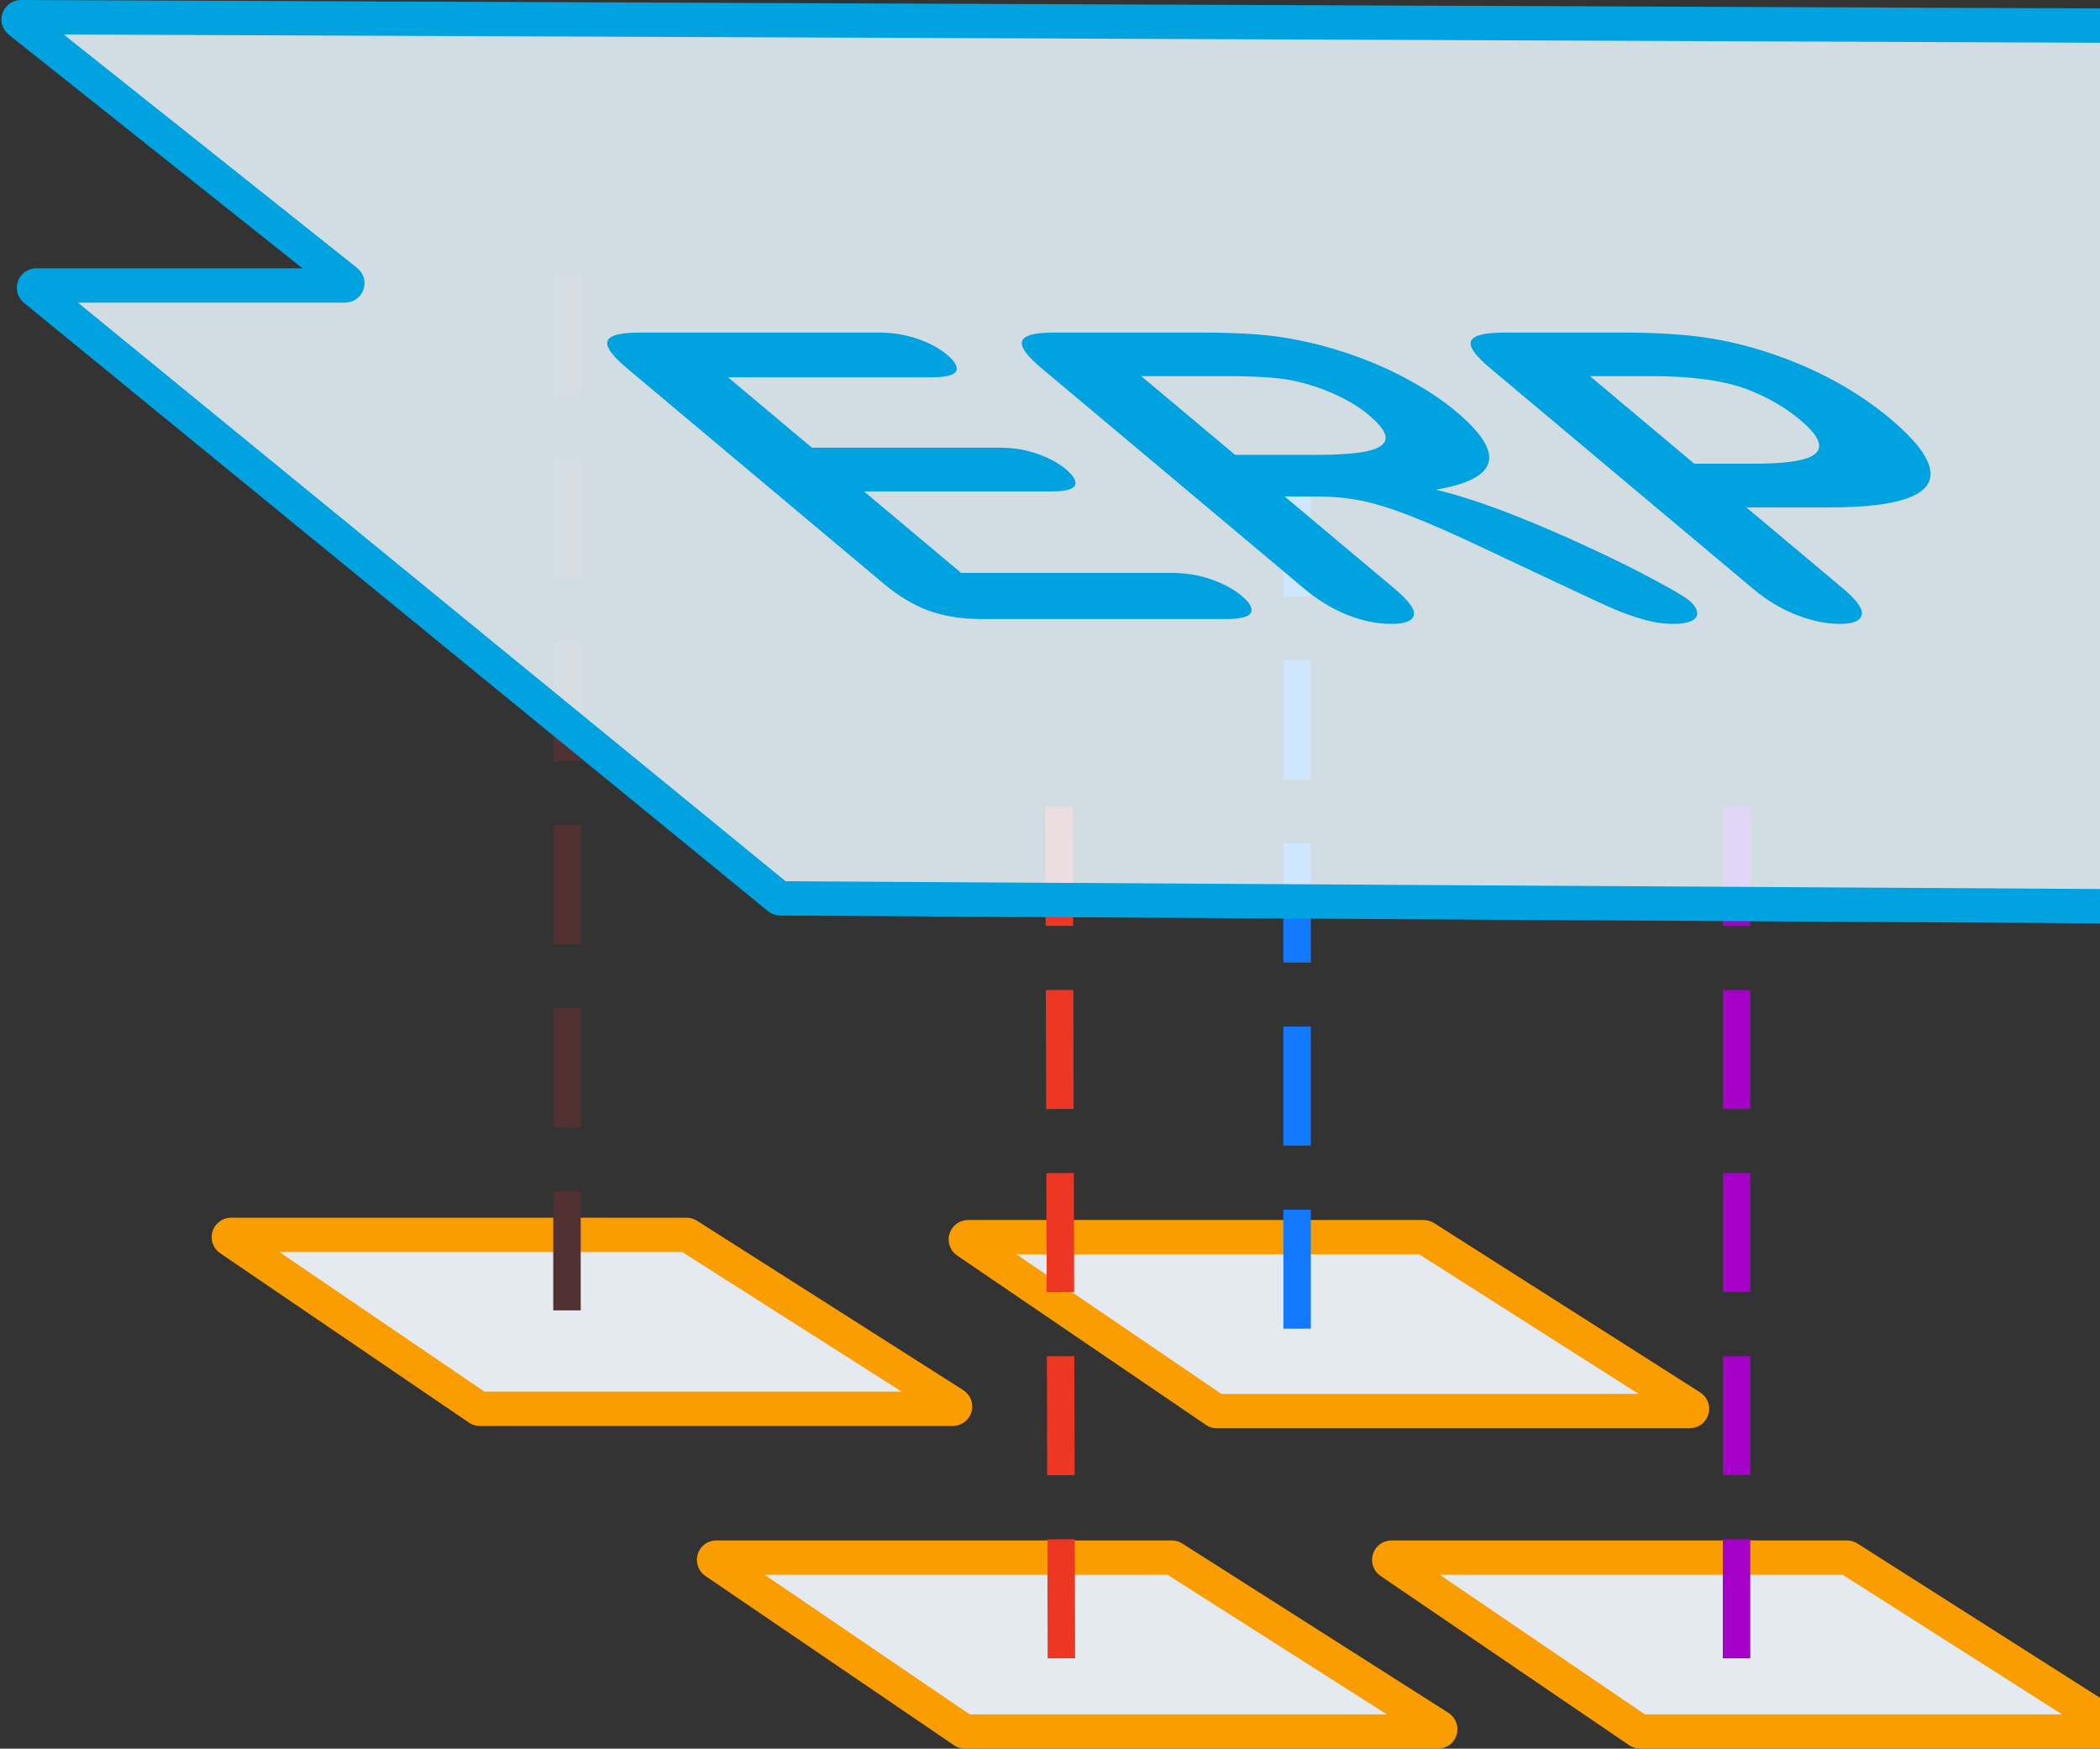 <svg width="735" height="612" viewBox="0 0 735 612" fill="none" xmlns="http://www.w3.org/2000/svg">
<rect x="0" y="0" width="735" height="612" fill="#333333" stroke="none"/>
<path d="M167.508 492.91L80.434 433.631C79.783 433.187 80.097 432.168 80.885 432.168H240.294C240.446 432.168 240.596 432.211 240.724 432.293L333.907 491.572C334.583 492.002 334.279 493.049 333.477 493.049H167.959C167.798 493.049 167.641 493.001 167.508 492.91Z" fill="#E4EAF0" stroke="#FA9D00" stroke-width="12.016"/>
<path d="M425.451 493.715L338.377 434.436C337.725 433.992 338.039 432.973 338.828 432.973H498.236C498.389 432.973 498.538 433.016 498.666 433.098L591.849 492.377C592.526 492.807 592.221 493.854 591.42 493.854H425.901C425.741 493.854 425.584 493.805 425.451 493.715Z" fill="#E4EAF0" stroke="#FA9D00" stroke-width="12.016"/>
<path d="M198.445 453.793L198.445 100.522" stroke="#513131" stroke-width="9.613" stroke-linecap="square" stroke-dasharray="32.04 32.04"/>
<path d="M453.984 460.207L453.984 170.215" stroke="#137AFF" stroke-width="9.613" stroke-linecap="square" stroke-dasharray="32.04 32.04"/>
<path d="M337.333 605.859L250.26 546.58C249.608 546.137 249.922 545.117 250.71 545.117H410.119C410.272 545.117 410.421 545.161 410.549 545.242L503.732 604.521C504.409 604.952 504.104 605.998 503.302 605.998H337.784C337.623 605.998 337.466 605.95 337.333 605.859Z" fill="#E4EAF0" stroke="#FA9D00" stroke-width="12.016"/>
<path d="M371.475 575.558L370.674 276.756" stroke="#ED3624" stroke-width="9.613" stroke-linecap="square" stroke-dasharray="32.04 32.04"/>
<path d="M573.649 605.859L486.575 546.58C485.923 546.137 486.237 545.117 487.026 545.117H646.435C646.587 545.117 646.736 545.161 646.865 545.242L740.048 604.521C740.724 604.952 740.419 605.998 739.618 605.998H574.1C573.939 605.998 573.782 605.95 573.649 605.859Z" fill="#E4EAF0" stroke="#FA9D00" stroke-width="12.016"/>
<path d="M607.79 575.562L607.79 275.959" stroke="#A400C7" stroke-width="9.613" stroke-linecap="square" stroke-dasharray="32.04 32.04"/>
<path d="M7.309 6.005C6.549 6.002 6.212 6.96 6.807 7.433L121.275 98.481C121.868 98.953 121.535 99.909 120.776 99.909H12.686C11.933 99.909 11.596 100.854 12.179 101.33L272.579 314.228C272.721 314.344 272.899 314.408 273.082 314.409L813.272 317.606C813.736 317.609 814.104 317.219 814.077 316.757L795.698 9.95C795.673 9.529 795.324 9.199 794.902 9.197L7.309 6.005Z" fill="#ECF8FF" fill-opacity="0.86" stroke="#01A2E0" stroke-width="12.016"/>
<path d="M325.982 132.043H254.806L284.147 156.662H349.684C354.507 156.662 358.931 157.369 362.956 158.782C366.998 160.15 370.377 161.973 373.094 164.253C375.81 166.533 376.868 168.402 376.266 169.861C375.609 171.274 372.834 171.981 367.94 171.981H302.403L336.389 200.498H410.012C414.977 200.498 419.597 201.25 423.872 202.755C428.165 204.214 431.778 206.174 434.712 208.636C437.537 211.007 438.569 212.945 437.809 214.449C437.065 215.908 434.211 216.638 429.246 216.638H343.388C336.508 216.638 330.375 215.657 324.988 213.697C319.673 211.737 314.407 208.568 309.191 204.191L219.378 128.828C215.9 125.91 213.749 123.54 212.923 121.716C212.043 119.847 212.532 118.502 214.391 117.681C216.267 116.815 219.439 116.382 223.908 116.382H307.319C312.355 116.382 316.948 117.111 321.098 118.57C325.265 119.984 328.734 121.853 331.505 124.178C334.33 126.549 335.371 128.464 334.627 129.923C333.9 131.336 331.018 132.043 325.982 132.043ZM460.705 173.759H449.64L488.027 205.969C493.08 210.209 495.348 213.332 494.831 215.338C494.313 217.344 491.714 218.347 487.033 218.347C481.997 218.347 476.846 217.299 471.581 215.201C466.315 213.104 461.264 210.027 456.429 205.969L364.496 128.828C359.28 124.452 357.029 121.283 357.742 119.322C358.456 117.362 362.217 116.382 369.026 116.382H420.413C427.506 116.382 433.815 116.587 439.34 116.997C444.81 117.362 450.273 118.137 455.729 119.322C462.199 120.645 468.78 122.537 475.473 124.999C482.166 127.461 488.427 130.333 494.254 133.615C500.097 136.852 505.193 140.295 509.539 143.942C518.45 151.419 522.27 157.391 520.998 161.859C519.797 166.327 513.644 169.496 502.537 171.365C510.422 173.28 519.146 176.107 528.708 179.845C538.27 183.584 547.564 187.573 556.589 191.813C565.631 196.007 573.288 199.814 579.562 203.234C585.853 206.607 589.758 208.933 591.28 210.209C592.855 211.531 593.757 212.854 593.985 214.176C594.23 215.452 593.652 216.455 592.252 217.185C590.906 217.96 588.743 218.347 585.764 218.347C582.218 218.347 578.587 217.8 574.871 216.706C571.21 215.657 567.515 214.312 563.786 212.671C560.127 211.03 554.907 208.614 548.125 205.422L519.327 191.881C508.865 186.912 500.277 183.128 493.563 180.529C486.919 177.93 481.183 176.152 476.354 175.195C471.525 174.237 466.308 173.759 460.705 173.759ZM428.587 131.632H399.436L432.281 159.192H460.581C468.17 159.192 474.065 158.782 478.264 157.961C482.41 157.095 484.635 155.659 484.939 153.653C485.26 151.601 483.302 148.797 479.064 145.241C475.75 142.46 471.743 140.021 467.045 137.924C462.293 135.781 457.341 134.185 452.19 133.137C447.307 132.134 439.439 131.632 428.587 131.632ZM640.177 177.588H611.238L645.061 205.969C649.897 210.027 652.075 213.104 651.595 215.201C651.116 217.299 648.606 218.347 644.067 218.347C639.315 218.347 634.262 217.321 628.909 215.27C623.502 213.173 618.407 210.118 613.626 206.106L521.53 128.828C516.205 124.36 513.998 121.169 514.908 119.254C515.817 117.339 519.748 116.382 526.699 116.382H567.234C579.221 116.382 589.148 116.975 597.015 118.16C604.757 119.3 612.508 121.192 620.27 123.836C628.103 126.48 635.507 129.717 642.482 133.547C649.458 137.377 655.798 141.685 661.503 146.472C673.674 156.685 678.017 164.435 674.531 169.724C670.992 174.967 659.54 177.588 640.177 177.588ZM577.748 131.632H556.47L592.982 162.27H614.261C621.708 162.27 627.317 161.768 631.086 160.765C634.927 159.762 636.801 158.121 636.708 155.841C636.616 153.562 634.369 150.575 629.968 146.883C624.698 142.46 618.384 138.858 611.027 136.077C602.956 133.114 591.863 131.632 577.748 131.632Z" fill="#01A2E0"/>
</svg>
